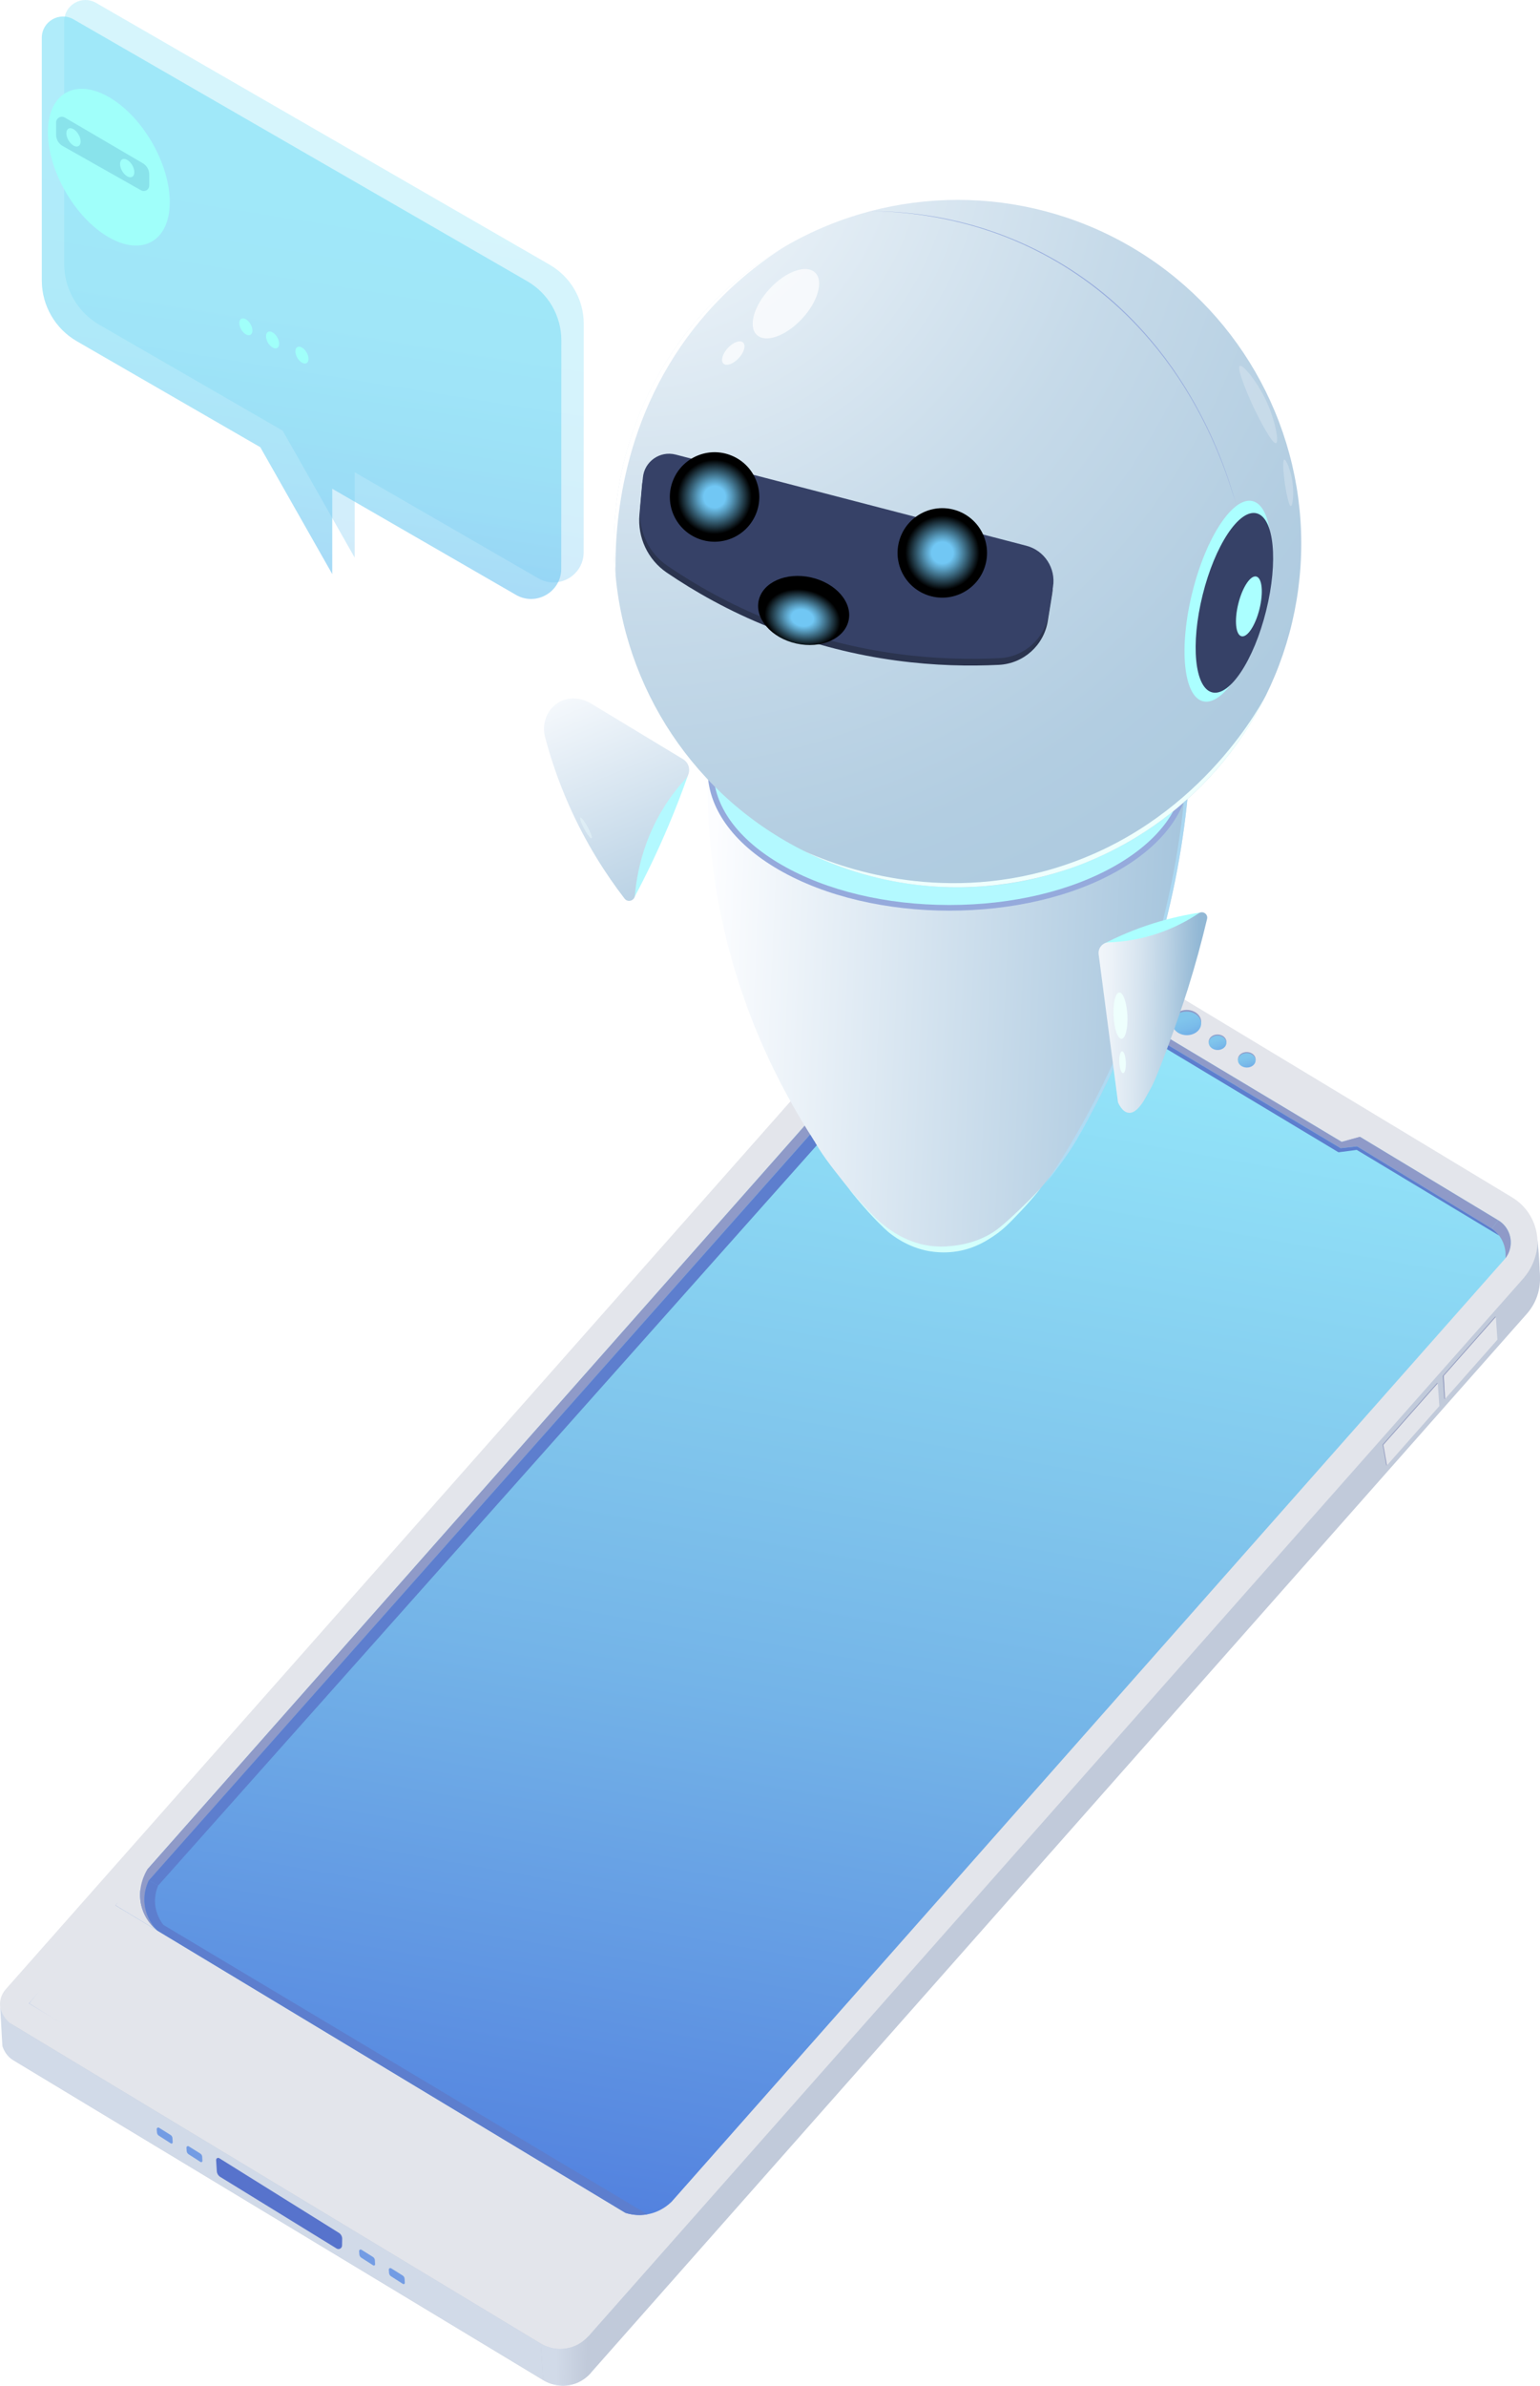<?xml version="1.0" encoding="UTF-8"?>
<svg xmlns="http://www.w3.org/2000/svg" xmlns:xlink="http://www.w3.org/1999/xlink" viewBox="0 0 970.49 1502.96">
  <defs>
    <style>
      .cls-1 {
        fill: url(#_ÂÁ_Ï_ÌÌ_È_ËÂÌÚ_8);
      }

      .cls-1, .cls-2, .cls-3, .cls-4, .cls-5, .cls-6, .cls-7, .cls-8, .cls-9, .cls-10 {
        mix-blend-mode: multiply;
      }

      .cls-2 {
        fill: url(#_ÂÁ_Ï_ÌÌ_È_ËÂÌÚ_4);
      }

      .cls-11 {
        mask: url(#mask);
      }

      .cls-12 {
        fill: #d1dae8;
      }

      .cls-13 {
        filter: url(#luminosity-noclip);
      }

      .cls-14 {
        fill: #a0fffa;
      }

      .cls-15, .cls-16 {
        fill: #eefffd;
      }

      .cls-17 {
        fill: #ace1fd;
        opacity: .62;
      }

      .cls-18 {
        fill: #2b344f;
      }

      .cls-19 {
        fill: #b3f9ff;
      }

      .cls-20 {
        fill: #e3e5eb;
      }

      .cls-21 {
        filter: url(#luminosity-noclip-17);
      }

      .cls-22 {
        filter: url(#luminosity-noclip-13);
      }

      .cls-23 {
        filter: url(#luminosity-noclip-11);
      }

      .cls-24 {
        filter: url(#luminosity-noclip-19);
      }

      .cls-25 {
        filter: url(#luminosity-noclip-15);
      }

      .cls-26 {
        fill: url(#_ÂÁ_Ï_ÌÌ_È_ËÂÌÚ_2-2);
      }

      .cls-27 {
        fill: url(#_ÂÁ_Ï_ÌÌ_È_ËÂÌÚ_2-3);
      }

      .cls-28 {
        fill: url(#_ÂÁ_Ï_ÌÌ_È_ËÂÌÚ_124);
      }

      .cls-29 {
        fill: url(#_ÂÁ_Ï_ÌÌ_È_ËÂÌÚ_125);
      }

      .cls-30 {
        fill: url(#_ÂÁ_Ï_ÌÌ_È_ËÂÌÚ_100);
      }

      .cls-31 {
        fill: url(#_ÂÁ_Ï_ÌÌ_È_ËÂÌÚ_107);
      }

      .cls-32 {
        fill: url(#_ÂÁ_Ï_ÌÌ_È_ËÂÌÚ_139);
      }

      .cls-33 {
        fill: url(#_ÂÁ_Ï_ÌÌ_È_ËÂÌÚ_132);
      }

      .cls-34 {
        fill: url(#_ÂÁ_Ï_ÌÌ_È_ËÂÌÚ_134);
      }

      .cls-35 {
        filter: url(#luminosity-noclip-3);
      }

      .cls-36 {
        filter: url(#luminosity-noclip-9);
      }

      .cls-37 {
        filter: url(#luminosity-noclip-7);
      }

      .cls-38 {
        filter: url(#luminosity-noclip-5);
      }

      .cls-39 {
        fill: #9099bd;
      }

      .cls-40 {
        fill: #b7ffff;
      }

      .cls-41 {
        fill: url(#_ÂÁ_Ï_ÌÌ_È_ËÂÌÚ_124-2);
      }

      .cls-42 {
        fill: url(#_ÂÁ_Ï_ÌÌ_È_ËÂÌÚ_124-3);
      }

      .cls-43 {
        fill: url(#_ÂÁ_Ï_ÌÌ_È_ËÂÌÚ_107-2);
      }

      .cls-44 {
        fill: url(#_ÂÁ_Ï_ÌÌ_È_ËÂÌÚ_107-6);
      }

      .cls-45 {
        fill: url(#_ÂÁ_Ï_ÌÌ_È_ËÂÌÚ_107-3);
      }

      .cls-46 {
        fill: url(#_ÂÁ_Ï_ÌÌ_È_ËÂÌÚ_107-5);
      }

      .cls-47 {
        fill: url(#_ÂÁ_Ï_ÌÌ_È_ËÂÌÚ_107-4);
      }

      .cls-48 {
        fill: #364167;
      }

      .cls-49 {
        fill: url(#_ÂÁ_Ï_ÌÌ_È_ËÂÌÚ_2);
      }

      .cls-50 {
        opacity: .23;
      }

      .cls-50, .cls-51, .cls-52 {
        fill: #fff;
      }

      .cls-51 {
        opacity: .71;
      }

      .cls-53 {
        fill: #89e3eb;
      }

      .cls-54 {
        fill: url(#_ÂÁ_Ï_ÌÌ_È_ËÂÌÚ_94);
      }

      .cls-54, .cls-55, .cls-56 {
        mix-blend-mode: color-dodge;
      }

      .cls-57 {
        fill: #739ce4;
      }

      .cls-58 {
        fill: url(#_ÂÁ_Ï_ÌÌ_È_ËÂÌÚ_212-2);
        opacity: .61;
      }

      .cls-59 {
        isolation: isolate;
      }

      .cls-60 {
        mask: url(#mask-2);
      }

      .cls-61 {
        mask: url(#mask-3);
      }

      .cls-62 {
        mask: url(#mask-4);
      }

      .cls-63 {
        mask: url(#mask-5);
      }

      .cls-64 {
        mask: url(#mask-7);
      }

      .cls-65 {
        mask: url(#mask-6);
      }

      .cls-66 {
        mask: url(#mask-1);
      }

      .cls-67 {
        mask: url(#mask-9);
      }

      .cls-68 {
        mask: url(#mask-8);
      }

      .cls-69 {
        fill: #8f9ac8;
      }

      .cls-70 {
        fill: #abffff;
      }

      .cls-71 {
        fill: #5773cc;
      }

      .cls-72 {
        fill: #5d7ece;
      }

      .cls-3 {
        fill: url(#_ÂÁ_Ï_ÌÌ_È_ËÂÌÚ_17);
      }

      .cls-4 {
        fill: url(#_ÂÁ_Ï_ÌÌ_È_ËÂÌÚ_10);
      }

      .cls-5 {
        fill: url(#_ÂÁ_Ï_ÌÌ_È_ËÂÌÚ_19);
      }

      .cls-73 {
        fill: #d4fffc;
      }

      .cls-74 {
        fill: #95aadc;
      }

      .cls-55 {
        fill: url(#_ÂÁ_Ï_ÌÌ_È_ËÂÌÚ_94-3);
      }

      .cls-56 {
        fill: url(#_ÂÁ_Ï_ÌÌ_È_ËÂÌÚ_94-2);
      }

      .cls-16 {
        opacity: .39;
      }

      .cls-75 {
        fill: #c1cada;
      }

      .cls-76 {
        fill: url(#_ÂÁ_Ï_ÌÌ_È_ËÂÌÚ_212);
        opacity: .32;
      }

      .cls-77 {
        fill: url(#_ÂÁ_Ï_ÌÌ_È_ËÂÌÚ_105);
        opacity: .69;
      }

      .cls-6 {
        fill: url(#_ÂÁ_Ï_ÌÌ_È_ËÂÌÚ_10-6);
      }

      .cls-7 {
        fill: url(#_ÂÁ_Ï_ÌÌ_È_ËÂÌÚ_10-4);
      }

      .cls-8 {
        fill: url(#_ÂÁ_Ï_ÌÌ_È_ËÂÌÚ_10-5);
      }

      .cls-9 {
        fill: url(#_ÂÁ_Ï_ÌÌ_È_ËÂÌÚ_10-3);
      }

      .cls-10 {
        fill: url(#_ÂÁ_Ï_ÌÌ_È_ËÂÌÚ_10-2);
      }

      .cls-78 {
        mask: url(#mask-10);
      }

      .cls-79 {
        mask: url(#mask-14);
      }

      .cls-80 {
        mask: url(#mask-18);
      }

      .cls-81 {
        mask: url(#mask-11);
      }

      .cls-82 {
        mask: url(#mask-16);
      }

      .cls-83 {
        mask: url(#mask-13);
      }

      .cls-84 {
        mask: url(#mask-19);
      }

      .cls-85 {
        mask: url(#mask-12);
      }

      .cls-86 {
        mask: url(#mask-17);
      }

      .cls-87 {
        mask: url(#mask-15);
      }

      .cls-88 {
        fill: url(#_ÂÁ_Ï_ÌÌ_È_ËÂÌÚ_12);
      }

      .cls-89 {
        fill: url(#_ÂÁ_Ï_ÌÌ_È_ËÂÌÚ_18);
      }
    </style>
    <linearGradient id="_ÂÁ_Ï_ÌÌ_È_ËÂÌÚ_18" data-name="¡ÂÁ˚ÏˇÌÌ˚È „‡‰ËÂÌÚ 18" x1="606.18" y1="367.38" x2="371.89" y2="1846.65" gradientTransform="translate(15.17 -80.03) rotate(1.1)" gradientUnits="userSpaceOnUse">
      <stop offset=".14" stop-color="#9cf3ff"/>
      <stop offset=".42" stop-color="#80c5ec"/>
      <stop offset=".52" stop-color="#74b4e8"/>
      <stop offset=".72" stop-color="#5788e0"/>
      <stop offset=".92" stop-color="#3657d7"/>
    </linearGradient>
    <linearGradient id="_ÂÁ_Ï_ÌÌ_È_ËÂÌÚ_12" data-name="¡ÂÁ˚ÏˇÌÌ˚È „‡‰ËÂÌÚ 12" x1="355.4" y1="1560.46" x2="387.38" y2="1560.46" gradientTransform="translate(15.17 -80.03) rotate(1.1)" gradientUnits="userSpaceOnUse">
      <stop offset=".31" stop-color="#d1dae8"/>
      <stop offset=".92" stop-color="#c1cada"/>
    </linearGradient>
    <linearGradient id="_ÂÁ_Ï_ÌÌ_È_ËÂÌÚ_2" data-name="¡ÂÁ˚ÏˇÌÌ˚È „‡‰ËÂÌÚ 2" x1="740.23" y1="692.13" x2="757.31" y2="742.24" gradientTransform="translate(15.17 -80.03) rotate(1.1)" gradientUnits="userSpaceOnUse">
      <stop offset=".31" stop-color="#80c5ec"/>
      <stop offset=".42" stop-color="#7abcea"/>
      <stop offset=".59" stop-color="#6aa4e5"/>
      <stop offset=".81" stop-color="#507ede"/>
      <stop offset="1" stop-color="#3657d7"/>
    </linearGradient>
    <linearGradient id="_ÂÁ_Ï_ÌÌ_È_ËÂÌÚ_2-2" data-name="¡ÂÁ˚ÏˇÌÌ˚È „‡‰ËÂÌÚ 2" x1="762.3" y1="711.09" x2="772.77" y2="741.79" xlink:href="#_ÂÁ_Ï_ÌÌ_È_ËÂÌÚ_2"/>
    <linearGradient id="_ÂÁ_Ï_ÌÌ_È_ËÂÌÚ_2-3" data-name="¡ÂÁ˚ÏˇÌÌ˚È „‡‰ËÂÌÚ 2" x1="780.92" y1="721.79" x2="791.38" y2="752.49" xlink:href="#_ÂÁ_Ï_ÌÌ_È_ËÂÌÚ_2"/>
    <filter id="luminosity-noclip" x="638.27" y="594.59" width="310.61" height="541.58" color-interpolation-filters="sRGB" filterUnits="userSpaceOnUse">
      <feFlood flood-color="#fff" result="bg"/>
      <feBlend in="SourceGraphic" in2="bg"/>
    </filter>
    <filter id="luminosity-noclip-2" x="638.27" y="-9454.77" width="310.61" height="32766" color-interpolation-filters="sRGB" filterUnits="userSpaceOnUse">
      <feFlood flood-color="#fff" result="bg"/>
      <feBlend in="SourceGraphic" in2="bg"/>
    </filter>
    <mask id="mask-1" x="638.27" y="-9454.77" width="310.61" height="32766" maskUnits="userSpaceOnUse"/>
    <linearGradient id="_ÂÁ_Ï_ÌÌ_È_ËÂÌÚ_19" data-name="¡ÂÁ˚ÏˇÌÌ˚È „‡‰ËÂÌÚ 19" x1="682.86" y1="625.9" x2="843.07" y2="1166.49" gradientTransform="translate(15.17 -80.03) rotate(1.1)" gradientUnits="userSpaceOnUse">
      <stop offset="0" stop-color="#fff"/>
      <stop offset="1" stop-color="#1a1a1a"/>
    </linearGradient>
    <mask id="mask" x="638.27" y="594.59" width="310.61" height="541.58" maskUnits="userSpaceOnUse">
      <g class="cls-13">
        <g class="cls-66">
          <path class="cls-5" d="M638.27,594.59c24.68,27.83,93.46,112.71,103.76,241.52,13.06,163.28-77.47,276.66-97.03,300.06,101.23-114.52,202.47-229.04,303.7-343.56.19-1.27.98-7.57-3.28-12.9-2.15-2.69-4.72-4.05-6.24-4.69-28.06-16.87-56.12-33.74-84.17-50.61l-11.52,1.5-115.69-69.52-3.69-9.07c-28.62-17.58-57.23-35.15-85.85-52.73Z"/>
        </g>
      </g>
    </mask>
    <linearGradient id="_ÂÁ_Ï_ÌÌ_È_ËÂÌÚ_100" data-name="¡ÂÁ˚ÏˇÌÌ˚È „‡‰ËÂÌÚ 100" x1="682.86" y1="625.9" x2="843.07" y2="1166.49" gradientTransform="translate(15.17 -80.03) rotate(1.1)" gradientUnits="userSpaceOnUse">
      <stop offset="0" stop-color="#93e4f8"/>
      <stop offset="1" stop-color="#92e2f7"/>
    </linearGradient>
    <filter id="luminosity-noclip-3" x="97.68" y="915.46" width="301.42" height="474.2" color-interpolation-filters="sRGB" filterUnits="userSpaceOnUse">
      <feFlood flood-color="#fff" result="bg"/>
      <feBlend in="SourceGraphic" in2="bg"/>
    </filter>
    <filter id="luminosity-noclip-4" x="97.68" y="-9454.77" width="301.42" height="32766" color-interpolation-filters="sRGB" filterUnits="userSpaceOnUse">
      <feFlood flood-color="#fff" result="bg"/>
      <feBlend in="SourceGraphic" in2="bg"/>
    </filter>
    <mask id="mask-3" x="97.68" y="-9454.77" width="301.42" height="32766" maskUnits="userSpaceOnUse"/>
    <linearGradient id="_ÂÁ_Ï_ÌÌ_È_ËÂÌÚ_17" data-name="¡ÂÁ˚ÏˇÌÌ˚È „‡‰ËÂÌÚ 17" x1="287.55" y1="1723.29" x2="226.88" y2="955.95" gradientTransform="translate(15.17 -80.03) rotate(1.1)" gradientUnits="userSpaceOnUse">
      <stop offset="0" stop-color="#999"/>
      <stop offset="1" stop-color="#4d4d4d"/>
    </linearGradient>
    <mask id="mask-2" x="97.68" y="915.46" width="301.42" height="474.2" maskUnits="userSpaceOnUse">
      <g class="cls-35">
        <g class="cls-61">
          <path class="cls-3" d="M342.09,915.46c-85.67,99.34-112.65,229.83-67.35,336.73,33.17,78.27,95.12,120.37,124.36,137.47-98.7-59.01-197.4-118.02-296.11-177.03-1.37-1.71-4.42-6.01-5.16-12.37-.68-5.86.98-10.42,1.85-12.44,80.8-90.79,161.6-181.58,242.4-272.36Z"/>
        </g>
      </g>
    </mask>
    <linearGradient id="_ÂÁ_Ï_ÌÌ_È_ËÂÌÚ_105" data-name="¡ÂÁ˚ÏˇÌÌ˚È „‡‰ËÂÌÚ 105" x1="287.55" y1="1723.29" x2="226.88" y2="955.95" gradientTransform="translate(15.17 -80.03) rotate(1.1)" gradientUnits="userSpaceOnUse">
      <stop offset="0" stop-color="#93e4f8"/>
      <stop offset="1" stop-color="#7ec1eb"/>
    </linearGradient>
    <filter id="luminosity-noclip-5" x="418.07" y="781.85" width="165.54" height="103.17" color-interpolation-filters="sRGB" filterUnits="userSpaceOnUse">
      <feFlood flood-color="#fff" result="bg"/>
      <feBlend in="SourceGraphic" in2="bg"/>
    </filter>
    <filter id="luminosity-noclip-6" x="418.07" y="-9454.77" width="165.54" height="32766" color-interpolation-filters="sRGB" filterUnits="userSpaceOnUse">
      <feFlood flood-color="#fff" result="bg"/>
      <feBlend in="SourceGraphic" in2="bg"/>
    </filter>
    <mask id="mask-5" x="418.07" y="-9454.77" width="165.54" height="32766" maskUnits="userSpaceOnUse"/>
    <linearGradient id="_ÂÁ_Ï_ÌÌ_È_ËÂÌÚ_10" data-name="¡ÂÁ˚ÏˇÌÌ˚È „‡‰ËÂÌÚ 10" x1="467.55" y1="1444.3" x2="528.22" y2="530.67" gradientTransform="translate(15.17 -80.03) rotate(1.1)" gradientUnits="userSpaceOnUse">
      <stop offset="0" stop-color="#fff"/>
      <stop offset="1" stop-color="#1a1a1a"/>
    </linearGradient>
    <mask id="mask-4" x="418.07" y="781.85" width="165.54" height="103.17" maskUnits="userSpaceOnUse">
      <g class="cls-38">
        <g class="cls-63">
          <path class="cls-4" d="M583.42,781.85l.19,14.06c-58.5,2.13-118.18,34.07-152.41,87.24-.4.62-.8,1.24-1.19,1.86l-11.95-7.03c.18-.28.36-.57.54-.85,13.09-20.33,29.72-38.17,49.45-53.03,19.05-14.35,40.15-25.33,62.73-32.63,17.44-5.64,35.08-8.86,52.63-9.63Z"/>
        </g>
      </g>
    </mask>
    <linearGradient id="_ÂÁ_Ï_ÌÌ_È_ËÂÌÚ_107" data-name="¡ÂÁ˚ÏˇÌÌ˚È „‡‰ËÂÌÚ 107" x1="467.55" y1="1444.3" x2="528.22" y2="530.67" gradientTransform="translate(15.17 -80.03) rotate(1.1)" gradientUnits="userSpaceOnUse">
      <stop offset="0" stop-color="#f7fbfb"/>
      <stop offset="1" stop-color="#92e2f7"/>
    </linearGradient>
    <filter id="luminosity-noclip-7" x="389.79" y="906.1" width="31.8" height="132.87" color-interpolation-filters="sRGB" filterUnits="userSpaceOnUse">
      <feFlood flood-color="#fff" result="bg"/>
      <feBlend in="SourceGraphic" in2="bg"/>
    </filter>
    <filter id="luminosity-noclip-8" x="389.79" y="-9454.77" width="31.8" height="32766" color-interpolation-filters="sRGB" filterUnits="userSpaceOnUse">
      <feFlood flood-color="#fff" result="bg"/>
      <feBlend in="SourceGraphic" in2="bg"/>
    </filter>
    <mask id="mask-7" x="389.79" y="-9454.77" width="31.8" height="32766" maskUnits="userSpaceOnUse"/>
    <linearGradient id="_ÂÁ_Ï_ÌÌ_È_ËÂÌÚ_10-2" data-name="¡ÂÁ˚ÏˇÌÌ˚È „‡‰ËÂÌÚ 10" x1="386.75" y1="1438.95" x2="447.42" y2="525.29" xlink:href="#_ÂÁ_Ï_ÌÌ_È_ËÂÌÚ_10"/>
    <mask id="mask-6" x="389.79" y="906.1" width="31.8" height="132.87" maskUnits="userSpaceOnUse">
      <g class="cls-37">
        <g class="cls-64">
          <path class="cls-10" d="M417.83,908.13c-18.84,43.46-16.66,89.22,3.77,125.34l-14.88,5.5c-5.82-10.75-10.18-22.29-13.04-34.51-4.77-20.36-5.14-41.59-1.09-63.1,2.25-11.98,5.83-23.76,10.68-35.26l14.57,2.03Z"/>
        </g>
      </g>
    </mask>
    <linearGradient id="_ÂÁ_Ï_ÌÌ_È_ËÂÌÚ_107-2" data-name="¡ÂÁ˚ÏˇÌÌ˚È „‡‰ËÂÌÚ 107" x1="386.75" y1="1438.95" x2="447.42" y2="525.29" xlink:href="#_ÂÁ_Ï_ÌÌ_È_ËÂÌÚ_107"/>
    <filter id="luminosity-noclip-9" x="436.98" y="824.99" width="261.8" height="245.39" color-interpolation-filters="sRGB" filterUnits="userSpaceOnUse">
      <feFlood flood-color="#fff" result="bg"/>
      <feBlend in="SourceGraphic" in2="bg"/>
    </filter>
    <filter id="luminosity-noclip-10" x="436.98" y="-9454.77" width="261.8" height="32766" color-interpolation-filters="sRGB" filterUnits="userSpaceOnUse">
      <feFlood flood-color="#fff" result="bg"/>
      <feBlend in="SourceGraphic" in2="bg"/>
    </filter>
    <mask id="mask-9" x="436.98" y="-9454.77" width="261.8" height="32766" maskUnits="userSpaceOnUse"/>
    <linearGradient id="_ÂÁ_Ï_ÌÌ_È_ËÂÌÚ_10-3" data-name="¡ÂÁ˚ÏˇÌÌ˚È „‡‰ËÂÌÚ 10" x1="543.63" y1="1449.37" x2="604.3" y2="535.71" xlink:href="#_ÂÁ_Ï_ÌÌ_È_ËÂÌÚ_10"/>
    <mask id="mask-8" x="436.98" y="824.99" width="261.8" height="245.39" maskUnits="userSpaceOnUse">
      <g class="cls-36">
        <g class="cls-67">
          <path class="cls-9" d="M639.3,836.76c14.8,7.07,27.28,16.86,37.08,29.1,6.04,7.55,10.91,15.82,14.55,24.72l-15.29,3.99c-8.5-19.04-23.58-35.07-44.53-45.07-53.53-25.57-125.44-2.32-160.3,51.82-34.86,54.14-19.66,118.98,33.87,144.55,53.53,25.56,125.44,2.31,160.3-51.83,16.04-24.92,21.48-52.1,17.46-76.68l15.76,2.27c1.14,10.84.66,21.93-1.44,33.12-3.09,16.41-9.54,32.32-19.18,47.3-9.64,14.97-21.89,28.11-36.42,39.06-14.03,10.57-29.57,18.66-46.2,24.03-16.63,5.37-33.5,7.77-50.16,7.12-17.25-.67-33.5-4.6-48.3-11.67-14.8-7.07-27.28-16.86-37.08-29.11-9.46-11.82-16.04-25.42-19.56-40.41-3.51-15-3.78-30.63-.8-46.48,3.09-16.41,9.54-32.32,19.18-47.3,9.64-14.97,21.89-28.11,36.42-39.06,14.03-10.57,29.57-18.66,46.2-24.03,16.63-5.37,33.51-7.77,50.16-7.12,17.25.67,33.5,4.6,48.31,11.67Z"/>
        </g>
      </g>
    </mask>
    <linearGradient id="_ÂÁ_Ï_ÌÌ_È_ËÂÌÚ_107-3" data-name="¡ÂÁ˚ÏˇÌÌ˚È „‡‰ËÂÌÚ 107" x1="543.63" y1="1449.37" x2="604.3" y2="535.71" xlink:href="#_ÂÁ_Ï_ÌÌ_È_ËÂÌÚ_107"/>
    <filter id="luminosity-noclip-11" x="422.4" y="1051.38" width="204.58" height="63.45" color-interpolation-filters="sRGB" filterUnits="userSpaceOnUse">
      <feFlood flood-color="#fff" result="bg"/>
      <feBlend in="SourceGraphic" in2="bg"/>
    </filter>
    <filter id="luminosity-noclip-12" x="422.4" y="-9454.77" width="204.58" height="32766" color-interpolation-filters="sRGB" filterUnits="userSpaceOnUse">
      <feFlood flood-color="#fff" result="bg"/>
      <feBlend in="SourceGraphic" in2="bg"/>
    </filter>
    <mask id="mask-11" x="422.4" y="-9454.77" width="204.58" height="32766" maskUnits="userSpaceOnUse"/>
    <linearGradient id="_ÂÁ_Ï_ÌÌ_È_ËÂÌÚ_10-4" data-name="¡ÂÁ˚ÏˇÌÌ˚È „‡‰ËÂÌÚ 10" x1="511.9" y1="1447.28" x2="572.57" y2="533.57" xlink:href="#_ÂÁ_Ï_ÌÌ_È_ËÂÌÚ_10"/>
    <mask id="mask-10" x="422.4" y="1051.38" width="204.58" height="63.45" maskUnits="userSpaceOnUse">
      <g class="cls-23">
        <g class="cls-81">
          <path class="cls-7" d="M621.85,1083.66l5.14,12.54c-7.39,3.37-14.98,6.31-22.74,8.82-22.58,7.3-45.49,10.55-68.11,9.67-23.42-.92-45.48-6.25-65.58-15.84-19.01-9.08-35.2-21.47-48.15-36.86l11.49-10.61c11.65,14.14,26.68,26.05,44.86,34.73,44.06,21.04,96.98,18.53,143.09-2.46Z"/>
        </g>
      </g>
    </mask>
    <linearGradient id="_ÂÁ_Ï_ÌÌ_È_ËÂÌÚ_107-4" data-name="¡ÂÁ˚ÏˇÌÌ˚È „‡‰ËÂÌÚ 107" x1="511.9" y1="1447.28" x2="572.57" y2="533.57" xlink:href="#_ÂÁ_Ï_ÌÌ_È_ËÂÌÚ_107"/>
    <filter id="luminosity-noclip-13" x="611.13" y="783.13" width="134.11" height="290.89" color-interpolation-filters="sRGB" filterUnits="userSpaceOnUse">
      <feFlood flood-color="#fff" result="bg"/>
      <feBlend in="SourceGraphic" in2="bg"/>
    </filter>
    <filter id="luminosity-noclip-14" x="611.13" y="-9454.77" width="134.11" height="32766" color-interpolation-filters="sRGB" filterUnits="userSpaceOnUse">
      <feFlood flood-color="#fff" result="bg"/>
      <feBlend in="SourceGraphic" in2="bg"/>
    </filter>
    <mask id="mask-13" x="611.13" y="-9454.77" width="134.11" height="32766" maskUnits="userSpaceOnUse"/>
    <linearGradient id="_ÂÁ_Ï_ÌÌ_È_ËÂÌÚ_10-5" data-name="¡ÂÁ˚ÏˇÌÌ˚È „‡‰ËÂÌÚ 10" x1="646.23" y1="1456.19" x2="706.9" y2="542.52" xlink:href="#_ÂÁ_Ï_ÌÌ_È_ËÂÌÚ_10"/>
    <mask id="mask-12" x="611.13" y="783.13" width="134.11" height="290.89" maskUnits="userSpaceOnUse">
      <g class="cls-22">
        <g class="cls-83">
          <path class="cls-8" d="M664.47,797.65c20.1,9.6,37.03,22.89,50.34,39.52,12.85,16.05,21.78,34.51,26.55,54.87,4.77,20.36,5.14,41.59,1.09,63.1-4.19,22.28-12.95,43.88-26.04,64.21-13.09,20.33-29.72,38.17-49.45,53.03-.73.55-1.47,1.09-2.2,1.63l-5.72-12.55c17.33-13.13,32.65-29.3,44.78-48.13,48.94-76.02,27.61-167.06-47.55-202.96-14.29-6.83-29.52-11.17-45.15-13.21l3.62-14.04c17.56,2.26,34.23,7.12,49.73,14.52Z"/>
        </g>
      </g>
    </mask>
    <linearGradient id="_ÂÁ_Ï_ÌÌ_È_ËÂÌÚ_107-5" data-name="¡ÂÁ˚ÏˇÌÌ˚È „‡‰ËÂÌÚ 107" x1="646.23" y1="1456.19" x2="706.9" y2="542.52" xlink:href="#_ÂÁ_Ï_ÌÌ_È_ËÂÌÚ_107"/>
    <filter id="luminosity-noclip-15" x="486.24" y="872.06" width="162.54" height="152.37" color-interpolation-filters="sRGB" filterUnits="userSpaceOnUse">
      <feFlood flood-color="#fff" result="bg"/>
      <feBlend in="SourceGraphic" in2="bg"/>
    </filter>
    <filter id="luminosity-noclip-16" x="486.24" y="-9454.77" width="162.54" height="32766" color-interpolation-filters="sRGB" filterUnits="userSpaceOnUse">
      <feFlood flood-color="#fff" result="bg"/>
      <feBlend in="SourceGraphic" in2="bg"/>
    </filter>
    <mask id="mask-15" x="486.24" y="-9454.77" width="162.54" height="32766" maskUnits="userSpaceOnUse"/>
    <linearGradient id="_ÂÁ_Ï_ÌÌ_È_ËÂÌÚ_10-6" data-name="¡ÂÁ˚ÏˇÌÌ˚È „‡‰ËÂÌÚ 10" x1="543.32" y1="1449.35" x2="603.99" y2="535.69" xlink:href="#_ÂÁ_Ï_ÌÌ_È_ËÂÌÚ_10"/>
    <mask id="mask-14" x="486.24" y="872.06" width="162.54" height="152.37" maskUnits="userSpaceOnUse">
      <g class="cls-25">
        <g class="cls-87">
          <path class="cls-6" d="M611.85,879.4c18.18,8.68,30.67,24.01,35.16,43.16,4.49,19.15.44,39.82-11.41,58.21-11.84,18.39-30.06,32.3-51.29,39.17-21.23,6.86-42.94,5.86-61.12-2.82-18.19-8.69-30.67-24.01-35.16-43.16-3.84-16.4-1.41-33.93,6.81-50.18l13.92,3.59c-15.54,29.69-6.14,63.27,22.63,77.01,30.6,14.61,71.7,1.33,91.62-29.62,19.92-30.95,11.24-68.01-19.36-82.62-28.2-13.46-65.31-3.24-86.55,22.66l-10.88-8.27c11.53-13.82,26.99-24.29,44.51-29.95,21.24-6.87,42.94-5.86,61.13,2.82Z"/>
        </g>
      </g>
    </mask>
    <linearGradient id="_ÂÁ_Ï_ÌÌ_È_ËÂÌÚ_107-6" data-name="¡ÂÁ˚ÏˇÌÌ˚È „‡‰ËÂÌÚ 107" x1="543.32" y1="1449.35" x2="603.99" y2="535.69" xlink:href="#_ÂÁ_Ï_ÌÌ_È_ËÂÌÚ_107"/>
    <linearGradient id="_ÂÁ_Ï_ÌÌ_È_ËÂÌÚ_124" data-name="¡ÂÁ˚ÏˇÌÌ˚È „‡‰ËÂÌÚ 124" x1="414.5" y1="688.23" x2="999.31" y2="714.06" gradientUnits="userSpaceOnUse">
      <stop offset=".05" stop-color="#fcfdff"/>
      <stop offset=".67" stop-color="#92b8d5"/>
    </linearGradient>
    <linearGradient id="_ÂÁ_Ï_ÌÌ_È_ËÂÌÚ_124-2" data-name="¡ÂÁ˚ÏˇÌÌ˚È „‡‰ËÂÌÚ 124" x1="418.11" y1="594.53" x2="1004.63" y2="620.44" xlink:href="#_ÂÁ_Ï_ÌÌ_È_ËÂÌÚ_124"/>
    <radialGradient id="_ÂÁ_Ï_ÌÌ_È_ËÂÌÚ_125" data-name="¡ÂÁ˚ÏˇÌÌ˚È „‡‰ËÂÌÚ 125" cx="400.05" cy="78.71" fx="400.05" fy="78.71" r="882.34" gradientUnits="userSpaceOnUse">
      <stop offset="0" stop-color="#fcfdff"/>
      <stop offset=".13" stop-color="#e6eff6"/>
      <stop offset=".35" stop-color="#c6dae9"/>
      <stop offset=".54" stop-color="#b2cde1"/>
      <stop offset=".67" stop-color="#abc9df"/>
    </radialGradient>
    <filter id="luminosity-noclip-17" x="387" y="342.44" width="433.04" height="216.27" color-interpolation-filters="sRGB" filterUnits="userSpaceOnUse">
      <feFlood flood-color="#fff" result="bg"/>
      <feBlend in="SourceGraphic" in2="bg"/>
    </filter>
    <filter id="luminosity-noclip-18" x="387" y="-9454.77" width="433.04" height="32766" color-interpolation-filters="sRGB" filterUnits="userSpaceOnUse">
      <feFlood flood-color="#fff" result="bg"/>
      <feBlend in="SourceGraphic" in2="bg"/>
    </filter>
    <mask id="mask-17" x="387" y="-9454.77" width="433.04" height="32766" maskUnits="userSpaceOnUse"/>
    <linearGradient id="_ÂÁ_Ï_ÌÌ_È_ËÂÌÚ_8" data-name="¡ÂÁ˚ÏˇÌÌ˚È „‡‰ËÂÌÚ 8" x1="608.99" y1="656.14" x2="601.32" y2="217.11" gradientUnits="userSpaceOnUse">
      <stop offset=".22" stop-color="#fff"/>
      <stop offset=".32" stop-color="#bdbdbd"/>
      <stop offset=".44" stop-color="#6d6d6d"/>
      <stop offset=".55" stop-color="#323232"/>
      <stop offset=".63" stop-color="#0d0d0d"/>
      <stop offset=".67" stop-color="#000"/>
    </linearGradient>
    <mask id="mask-16" x="387" y="342.44" width="433.04" height="216.27" maskUnits="userSpaceOnUse">
      <g class="cls-21">
        <g class="cls-86">
          <path class="cls-1" d="M387,342.44h433.04c-.05,17.04-2.21,84.2-53.96,143.01-56.2,63.88-130.14,71.59-145.59,72.85-13.08.91-103.49,5.65-172.18-64.89-59.03-60.63-61.22-134.96-61.32-150.97Z"/>
        </g>
      </g>
    </mask>
    <linearGradient id="_ÂÁ_Ï_ÌÌ_È_ËÂÌÚ_132" data-name="¡ÂÁ˚ÏˇÌÌ˚È „‡‰ËÂÌÚ 132" x1="608.99" y1="656.14" x2="601.32" y2="217.11" gradientUnits="userSpaceOnUse">
      <stop offset=".22" stop-color="#8debfd"/>
      <stop offset=".28" stop-color="#96e8fa"/>
      <stop offset=".53" stop-color="#badfef"/>
      <stop offset=".67" stop-color="#c8dceb"/>
    </linearGradient>
    <filter id="luminosity-noclip-19" x="485.45" y="669.16" width="218.11" height="119.79" color-interpolation-filters="sRGB" filterUnits="userSpaceOnUse">
      <feFlood flood-color="#fff" result="bg"/>
      <feBlend in="SourceGraphic" in2="bg"/>
    </filter>
    <filter id="luminosity-noclip-20" x="485.45" y="-9454.77" width="218.11" height="32766" color-interpolation-filters="sRGB" filterUnits="userSpaceOnUse">
      <feFlood flood-color="#fff" result="bg"/>
      <feBlend in="SourceGraphic" in2="bg"/>
    </filter>
    <mask id="mask-19" x="485.45" y="-9454.77" width="218.11" height="32766" maskUnits="userSpaceOnUse"/>
    <linearGradient id="_ÂÁ_Ï_ÌÌ_È_ËÂÌÚ_4" data-name="¡ÂÁ˚ÏˇÌÌ˚È „‡‰ËÂÌÚ 4" x1="597.65" y1="850.13" x2="592.95" y2="579.45" gradientUnits="userSpaceOnUse">
      <stop offset=".22" stop-color="#fff"/>
      <stop offset=".38" stop-color="#9c9c9c"/>
      <stop offset=".58" stop-color="#2c2c2c"/>
      <stop offset=".67" stop-color="#000"/>
    </linearGradient>
    <mask id="mask-18" x="485.45" y="669.16" width="218.11" height="119.79" maskUnits="userSpaceOnUse">
      <g class="cls-24">
        <g class="cls-84">
          <path class="cls-2" d="M485.45,669.16c72.7.02,145.4.04,218.11.06-3.75,8.38-9.12,19.75-16.25,32.91-5.66,10.44-10.66,19.66-17.87,30.04-6.71,9.66-17.02,22.76-32.21,36.57-1.72,2.07-18.81,21.93-46.15,20.09-23.58-1.59-37.18-18.14-39.36-20.89-11.2-11.87-23.47-26.48-35.48-44.05-13.5-19.75-23.45-38.52-30.79-54.74Z"/>
        </g>
      </g>
    </mask>
    <linearGradient id="_ÂÁ_Ï_ÌÌ_È_ËÂÌÚ_134" data-name="¡ÂÁ˚ÏˇÌÌ˚È „‡‰ËÂÌÚ 134" x1="597.65" y1="850.13" x2="592.95" y2="579.45" gradientUnits="userSpaceOnUse">
      <stop offset=".22" stop-color="#8debfd"/>
      <stop offset=".32" stop-color="#9be7f8"/>
      <stop offset=".67" stop-color="#c8dceb"/>
    </linearGradient>
    <linearGradient id="_ÂÁ_Ï_ÌÌ_È_ËÂÌÚ_124-3" data-name="¡ÂÁ˚ÏˇÌÌ˚È „‡‰ËÂÌÚ 124" x1="603.85" y1="1459.42" x2="834.79" y2="1775.34" gradientTransform="translate(108.63 -1159.48) rotate(13.44)" xlink:href="#_ÂÁ_Ï_ÌÌ_È_ËÂÌÚ_124"/>
    <linearGradient id="_ÂÁ_Ï_ÌÌ_È_ËÂÌÚ_139" data-name="¡ÂÁ˚ÏˇÌÌ˚È „‡‰ËÂÌÚ 139" x1="657.55" y1="636.27" x2="789.08" y2="639.01" gradientUnits="userSpaceOnUse">
      <stop offset=".05" stop-color="#fcfdff"/>
      <stop offset=".19" stop-color="#f8fafd"/>
      <stop offset=".32" stop-color="#ecf2f8"/>
      <stop offset=".45" stop-color="#d8e5f0"/>
      <stop offset=".58" stop-color="#bcd3e5"/>
      <stop offset=".71" stop-color="#99bcd7"/>
      <stop offset=".74" stop-color="#92b8d5"/>
    </linearGradient>
    <radialGradient id="_ÂÁ_Ï_ÌÌ_È_ËÂÌÚ_94" data-name="¡ÂÁ˚ÏˇÌÌ˚È „‡‰ËÂÌÚ 94" cx="450.32" cy="313.08" fx="450.32" fy="313.08" r="28.19" gradientTransform="translate(567.24 -222.77) rotate(67.5)" gradientUnits="userSpaceOnUse">
      <stop offset=".24" stop-color="#71c7f4"/>
      <stop offset=".38" stop-color="#589cbf"/>
      <stop offset=".69" stop-color="#1c313c"/>
      <stop offset=".83" stop-color="#000"/>
    </radialGradient>
    <radialGradient id="_ÂÁ_Ï_ÌÌ_È_ËÂÌÚ_94-2" data-name="¡ÂÁ˚ÏˇÌÌ˚È „‡‰ËÂÌÚ 94" cx="900.54" cy="1700.48" fx="900.54" fy="1700.48" r="28.19" gradientTransform="translate(1794 -542.74) rotate(90) scale(1.03 .76)" xlink:href="#_ÂÁ_Ï_ÌÌ_È_ËÂÌÚ_94"/>
    <radialGradient id="_ÂÁ_Ï_ÌÌ_È_ËÂÌÚ_94-3" data-name="¡ÂÁ˚ÏˇÌÌ˚È „‡‰ËÂÌÚ 94" cx="593.79" cy="348.27" fx="593.79" fy="348.27" r="28.19" gradientTransform="translate(755.05 -320.96) rotate(73.15)" xlink:href="#_ÂÁ_Ï_ÌÌ_È_ËÂÌÚ_94"/>
    <linearGradient id="_ÂÁ_Ï_ÌÌ_È_ËÂÌÚ_212" data-name="¡ÂÁ˚ÏˇÌÌ˚È „‡‰ËÂÌÚ 212" x1="247.81" y1="-90.83" x2="151.57" y2="507.97" gradientUnits="userSpaceOnUse">
      <stop offset=".36" stop-color="#7fe0f7"/>
      <stop offset=".51" stop-color="#7ddcf6"/>
      <stop offset=".64" stop-color="#77d1f4"/>
      <stop offset=".76" stop-color="#6ebff1"/>
      <stop offset=".88" stop-color="#62a5ec"/>
      <stop offset=".92" stop-color="#5d9beb"/>
    </linearGradient>
    <linearGradient id="_ÂÁ_Ï_ÌÌ_È_ËÂÌÚ_212-2" data-name="¡ÂÁ˚ÏˇÌÌ˚È „‡‰ËÂÌÚ 212" x1="233.68" y1="-80.43" x2="137.45" y2="518.37" xlink:href="#_ÂÁ_Ï_ÌÌ_È_ËÂÌÚ_212"/>
  </defs>
  <g class="cls-59">
    <g id="Calque_2">
      <g id="_x2014_ÎÓÈ_x5F_1">
        <g>
          <g>
            <path class="cls-75" d="M659.2,599.08l295.26,178.21c17.74,10.71,21.43,34.87,7.71,50.39l-589.79,667.09c-7.6,8.59-20.25,10.53-30.06,4.6L8.46,1297.87c-7.63-4.6-9.22-14.99-3.32-21.67l589.99-667.32c16.18-18.3,43.14-22.43,64.05-9.8Z"/>
            <path class="cls-20" d="M657.63,576.08l295.26,178.21c17.74,10.71,21.43,34.87,7.71,50.39l-589.79,667.09c-7.6,8.59-20.25,10.53-30.06,4.6L6.9,1274.87c-7.63-4.6-9.22-14.99-3.32-21.67l589.99-667.32c16.18-18.3,43.14-22.43,64.05-9.8Z"/>
            <path class="cls-89" d="M18.28,1262.04l587.93-664.98c6.57-7.43,16.02-11.58,25.94-11.38,5.89.11,11.69,1.79,16.76,4.85l295.26,178.21c5.69,3.43,7.26,8.68,7.7,11.5.43,2.82.5,8.29-3.9,13.27l-593.59,671.39L18.28,1262.04Z"/>
            <polygon class="cls-20" points="70.9 1199.17 412.36 1405.01 356.62 1471.52 18.28 1262.04 70.9 1199.17"/>
            <polygon class="cls-69" points="72.84 1200.33 77.43 1203.1 611.92 600.35 606.21 597.05 72.84 1200.33"/>
            <path class="cls-69" d="M606.21,597.05c1.8-2.04,8.53-9.15,19.96-10.98,11.69-1.86,20.45,3.06,22.74,4.44,1.93,1.17-5.66,2.45-3.73,3.61-3.91-1.57-9.1-7.07-23.74-.25-4,1.86-7.14,4.24-9.52,6.48-1.9-1.1-3.8-2.2-5.71-3.3Z"/>
            <path class="cls-69" d="M654.71,594.02l289.46,174.71-4,5.27-302.25-184.29c3.66.27,7.33.54,10.99.82,1.93,1.17,3.86,2.33,5.8,3.5Z"/>
            <path class="cls-69" d="M940.17,773.99c1.53,1.07,4.4,3.38,6.44,7.38,2.48,4.86,2.28,9.37,2.1,11.23.7-.9,1.56-2.2,2.24-3.92.83-2.1,1.05-3.97,1.1-5.24.07-1.45.04-4.82-1.91-8.46-1.94-3.62-4.72-5.52-5.97-6.26-1.33,1.76-2.67,3.51-4,5.27Z"/>
            <path class="cls-20" d="M92.8,1177.75c-1.05,1.72-6.93,11.73-3.43,23.85,2.32,8.04,7.56,12.8,9.77,14.59-8.77-5.29-17.54-10.57-26.31-15.86l17.52-24.84,2.45,2.26Z"/>
            <path class="cls-20" d="M394.13,1394.02c2.55.81,7.79,2.1,14.21.86,7.98-1.53,13.03-6.04,14.92-7.91-4.14,5.71-8.27,11.42-12.41,17.13l-7.18-.14-9.54-9.94Z"/>
            <path class="cls-69" d="M93.77,1184.68c-1.07,2.25-4.13,9.42-2.08,18.31,1.47,6.38,4.87,10.6,6.67,12.55-1.95-1.66-5.61-5.22-7.97-11.01-2.44-6-2.22-11.29-1.95-13.84.9-1.57,1.81-3.13,2.71-4.7.87-.44,1.74-.87,2.61-1.31Z"/>
            <polygon class="cls-20" points="728.36 638.47 729.66 649.91 845.5 719.33 862.24 714.77 733.33 638.57 728.36 638.47"/>
            <polygon class="cls-69" points="729.66 649.91 729.58 654.5 844.84 723.34 855.19 722.18 857.1 716.17 845.5 719.33 729.66 649.91"/>
            <polygon class="cls-69" points="726.33 643.61 729.58 654.5 729.66 649.91 728.36 638.47 726.33 643.61"/>
            <polygon class="cls-72" points="93.77 1184.68 99.69 1187.83 619.41 603.85 611.92 600.35 93.77 1184.68"/>
            <path class="cls-72" d="M619.41,603.85c1.71-1.85,4.91-4.83,9.79-6.96,3.47-1.51,6.67-2.09,9.07-2.31,1.16-.1,2.31.18,3.29.8,28.88,18.16,57.76,36.33,86.64,54.49l-1.87-6.27-81.14-49.48c-1.26-.79-2.85-1.63-4.78-2.34-1.29-.47-2.5-.8-3.57-1.02-.96-.14-2.32-.26-3.93-.19-2.78.12-4.8.76-6.81,1.42-3.82,1.24-6.59,2.81-7.84,3.56-1.79,1.07-4.03,2.62-6.35,4.79,2.5,1.16,5,2.33,7.5,3.49Z"/>
            <path class="cls-72" d="M99.69,1187.83c-.9,2.09-2.29,6.09-1.96,11.21.45,7,3.85,11.8,5.27,13.6,101.65,60.77,203.31,121.55,304.96,182.32-2.43.42-5.72.68-9.52.08-1.6-.25-3.04-.62-4.3-1.02-98.33-59.28-196.66-118.55-294.99-177.83-1.71-1.75-7.66-8.27-8.13-18.29-.28-6.07,1.57-10.78,2.75-13.23,1.97,1.05,3.95,2.1,5.92,3.15Z"/>
            <path class="cls-12" d="M.11,1264.39l1.39,24.55c.42,1.37,1.31,3.6,3.21,5.78,1.32,1.52,2.71,2.52,3.76,3.15,111.28,67.17,222.56,134.33,333.85,201.5l-1.57-23L6.9,1274.87c-1.17-.85-2.95-2.37-4.47-4.77-1.41-2.23-2.03-4.33-2.32-5.71Z"/>
            <path class="cls-88" d="M340.74,1476.37c1.62.97,7.89,4.48,16.21,3.08,7.88-1.33,12.55-6.22,13.85-7.69.52,7.67,1.05,15.34,1.57,23-1.37,1.6-5.51,6.04-12.52,7.63-9.02,2.05-16.09-2.13-17.54-3.03-.52-7.67-1.05-15.34-1.57-23Z"/>
            <path class="cls-75" d="M968.96,781.1c.54,5.46.96,11.16,1.23,17.07.14,3.04.23,6.03.28,8.96-3.29-.82-6.58-1.63-9.87-2.45,1.83-2.21,4.37-5.81,6.18-10.78,1.91-5.24,2.21-9.86,2.18-12.79Z"/>
            <path class="cls-71" d="M136.19,1360.73l.43,6.95c.09,1.54.93,2.93,2.24,3.74l73.28,45.08c1.48.91,3.39-.13,3.42-1.87l.08-4.19c.03-1.55-.76-3-2.07-3.82l-75.41-47.04c-.88-.55-2.02.13-1.96,1.17Z"/>
            <path class="cls-72" d="M724.12,647.31l3.69,9.07,115.69,69.52,11.52-1.5c29.91,18,59.81,35.99,89.72,53.99-.58-.76-1.31-1.62-2.22-2.48-.82-.78-1.62-1.41-2.34-1.91-28.33-17.27-56.66-34.54-84.98-51.82l-10.34,1.16-115.27-68.84-1.38-4.62-4.08-2.56Z"/>
            <path class="cls-69" d="M756.98,643.81c-.08,4.11-4.21,7.36-9.22,7.27s-9.02-3.51-8.94-7.61c.08-4.11,4.21-7.36,9.22-7.27,5.01.1,9.02,3.51,8.94,7.61Z"/>
            <path class="cls-49" d="M756.96,644.85c-.08,4.11-4.21,7.36-9.22,7.27s-9.02-3.51-8.94-7.61c.08-4.11,4.21-7.36,9.22-7.27,5.01.1,9.02,3.51,8.94,7.61Z"/>
            <g>
              <path class="cls-69" d="M772.87,656.36c-.05,2.52-2.58,4.51-5.65,4.45-3.07-.06-5.52-2.15-5.48-4.67.05-2.52,2.58-4.51,5.65-4.45,3.07.06,5.52,2.15,5.48,4.67Z"/>
              <path class="cls-26" d="M772.86,657c-.05,2.52-2.58,4.51-5.65,4.45-3.07-.06-5.52-2.15-5.48-4.67.05-2.52,2.58-4.51,5.65-4.45,3.07.06,5.52,2.15,5.48,4.67Z"/>
            </g>
            <g>
              <path class="cls-69" d="M791.27,667.42c-.05,2.52-2.58,4.51-5.65,4.45-3.07-.06-5.52-2.15-5.48-4.67.05-2.52,2.58-4.51,5.65-4.45,3.07.06,5.52,2.15,5.48,4.67Z"/>
              <path class="cls-27" d="M791.26,668.06c-.05,2.52-2.58,4.51-5.65,4.45-3.07-.06-5.52-2.15-5.48-4.67.05-2.52,2.58-4.51,5.65-4.45,3.07.06,5.52,2.15,5.48,4.67Z"/>
            </g>
            <path class="cls-57" d="M117.49,1352.99l.15,2.06c.06.85.52,1.63,1.24,2.09l7.52,4.83c.52.33,1.19-.06,1.16-.67l-.13-2.56c-.04-.86-.51-1.65-1.24-2.1l-7.22-4.52c-.67-.42-1.53.1-1.47.88Z"/>
            <path class="cls-57" d="M98.76,1341.29l.15,2.06c.06.85.52,1.63,1.24,2.09l7.52,4.83c.52.33,1.19-.06,1.16-.67l-.13-2.56c-.04-.86-.51-1.65-1.24-2.1l-7.22-4.52c-.67-.42-1.53.1-1.47.88Z"/>
            <path class="cls-57" d="M245.03,1429.83l.15,2.06c.06.85.52,1.63,1.24,2.09l7.52,4.83c.52.33,1.19-.06,1.16-.67l-.13-2.56c-.04-.86-.51-1.65-1.24-2.1l-7.22-4.52c-.67-.42-1.53.1-1.47.88Z"/>
            <path class="cls-57" d="M226.3,1418.13l.15,2.06c.06.85.52,1.63,1.24,2.09l7.52,4.83c.52.33,1.19-.06,1.16-.67l-.13-2.56c-.04-.86-.51-1.65-1.24-2.1l-7.22-4.52c-.67-.42-1.53.1-1.47.88Z"/>
            <g>
              <polygon class="cls-39" points="942.21 829.42 943.19 843.78 910.19 881.11 907.91 868.22 942.21 829.42"/>
              <polygon class="cls-20" points="942.67 829.6 943.65 843.96 910.65 881.29 908.37 868.4 942.67 829.6"/>
              <polygon class="cls-39" points="942.21 829.42 942.67 829.6 942.18 830.16 942.21 829.42"/>
              <polygon class="cls-39" points="910.19 881.11 910.65 881.29 910.54 880.67 910.19 881.11"/>
            </g>
            <g>
              <polygon class="cls-39" points="905.61 871.25 906.59 885.62 873.59 922.94 871.31 910.05 905.61 871.25"/>
              <polygon class="cls-20" points="906.07 871.43 907.05 885.79 874.05 923.12 871.77 910.23 906.07 871.43"/>
              <polygon class="cls-39" points="905.61 871.25 906.07 871.43 905.58 871.99 905.61 871.25"/>
              <polygon class="cls-39" points="873.59 922.94 874.05 923.12 873.94 922.5 873.59 922.94"/>
            </g>
            <polygon class="cls-75" points="907.56 867.4 909.64 882.91 910.65 881.14 909.82 866.51 907.56 867.4"/>
            <polygon class="cls-39" points="909.22 866.73 910.19 881.11 910.65 881.29 909.83 866.73 909.9 866.44 909.59 866.51 909.22 866.73"/>
            <g class="cls-11">
              <path class="cls-30" d="M638.27,594.59c24.68,27.83,93.46,112.71,103.76,241.52,13.06,163.28-77.47,276.66-97.03,300.06,101.23-114.52,202.47-229.04,303.7-343.56.19-1.27.98-7.57-3.28-12.9-2.15-2.69-4.72-4.05-6.24-4.69-28.06-16.87-56.12-33.74-84.17-50.61l-11.52,1.5-115.69-69.52-3.69-9.07c-28.62-17.58-57.23-35.15-85.85-52.73Z"/>
            </g>
            <g class="cls-60">
              <path class="cls-77" d="M342.09,915.46c-85.67,99.34-112.65,229.83-67.35,336.73,33.17,78.27,95.12,120.37,124.36,137.47-98.7-59.01-197.4-118.02-296.11-177.03-1.37-1.71-4.42-6.01-5.16-12.37-.68-5.86.98-10.42,1.85-12.44,80.8-90.79,161.6-181.58,242.4-272.36Z"/>
            </g>
            <g>
              <g class="cls-62">
                <path class="cls-31" d="M583.42,781.85l.19,14.06c-58.5,2.13-118.18,34.07-152.41,87.24-.4.62-.8,1.24-1.19,1.86l-11.95-7.03c.18-.28.36-.57.54-.85,13.09-20.33,29.72-38.17,49.45-53.03,19.05-14.35,40.15-25.33,62.73-32.63,17.44-5.64,35.08-8.86,52.63-9.63Z"/>
              </g>
              <g class="cls-59">
                <g class="cls-65">
                  <path class="cls-43" d="M417.83,908.13c-18.84,43.46-16.66,89.22,3.77,125.34l-14.88,5.5c-5.82-10.75-10.18-22.29-13.04-34.51-4.77-20.36-5.14-41.59-1.09-63.1,2.25-11.98,5.83-23.76,10.68-35.26l14.57,2.03Z"/>
                </g>
                <g class="cls-68">
                  <path class="cls-45" d="M639.3,836.76c14.8,7.07,27.28,16.86,37.08,29.1,6.04,7.55,10.91,15.82,14.55,24.72l-15.29,3.99c-8.5-19.04-23.58-35.07-44.53-45.07-53.53-25.57-125.44-2.32-160.3,51.82-34.86,54.14-19.66,118.98,33.87,144.55,53.53,25.56,125.44,2.31,160.3-51.83,16.04-24.92,21.48-52.1,17.46-76.68l15.76,2.27c1.14,10.84.66,21.93-1.44,33.12-3.09,16.41-9.54,32.32-19.18,47.3-9.64,14.97-21.89,28.11-36.42,39.06-14.03,10.57-29.57,18.66-46.2,24.03-16.63,5.37-33.5,7.77-50.16,7.12-17.25-.67-33.5-4.6-48.3-11.67-14.8-7.07-27.28-16.86-37.08-29.11-9.46-11.82-16.04-25.42-19.56-40.41-3.51-15-3.78-30.63-.8-46.48,3.09-16.41,9.54-32.32,19.18-47.3,9.64-14.97,21.89-28.11,36.42-39.06,14.03-10.57,29.57-18.66,46.2-24.03,16.63-5.37,33.51-7.77,50.16-7.12,17.25.67,33.5,4.6,48.31,11.67Z"/>
                </g>
                <g class="cls-78">
                  <path class="cls-47" d="M621.85,1083.66l5.14,12.54c-7.39,3.37-14.98,6.31-22.74,8.82-22.58,7.3-45.49,10.55-68.11,9.67-23.42-.92-45.48-6.25-65.58-15.84-19.01-9.08-35.2-21.47-48.15-36.86l11.49-10.61c11.65,14.14,26.68,26.05,44.86,34.73,44.06,21.04,96.98,18.53,143.09-2.46Z"/>
                </g>
                <g class="cls-85">
                  <path class="cls-46" d="M664.47,797.65c20.1,9.6,37.03,22.89,50.34,39.52,12.85,16.05,21.78,34.51,26.55,54.87,4.77,20.36,5.14,41.59,1.09,63.1-4.19,22.28-12.95,43.88-26.04,64.21-13.09,20.33-29.72,38.17-49.45,53.03-.73.55-1.47,1.09-2.2,1.63l-5.72-12.55c17.33-13.13,32.65-29.3,44.78-48.13,48.94-76.02,27.61-167.06-47.55-202.96-14.29-6.83-29.52-11.17-45.15-13.21l3.62-14.04c17.56,2.26,34.23,7.12,49.73,14.52Z"/>
                </g>
              </g>
              <g class="cls-79">
                <path class="cls-44" d="M611.85,879.4c18.18,8.68,30.67,24.01,35.16,43.16,4.49,19.15.44,39.82-11.41,58.21-11.84,18.39-30.06,32.3-51.29,39.17-21.23,6.86-42.94,5.86-61.12-2.82-18.19-8.69-30.67-24.01-35.16-43.16-3.84-16.4-1.41-33.93,6.81-50.18l13.92,3.59c-15.54,29.69-6.14,63.27,22.63,77.01,30.6,14.61,71.7,1.33,91.62-29.62,19.92-30.95,11.24-68.01-19.36-82.62-28.2-13.46-65.31-3.24-86.55,22.66l-10.88-8.27c11.53-13.82,26.99-24.29,44.51-29.95,21.24-6.87,42.94-5.86,61.13,2.82Z"/>
              </g>
            </g>
          </g>
          <g>
            <g>
              <path class="cls-19" d="M399.36,566.08c7.44-13.93,14.88-29.27,21.95-46.01,4.61-10.92,8.68-21.51,12.26-31.69-11.63,5.67-23.26,11.33-34.9,17,.23,20.23.45,40.47.68,60.7Z"/>
              <g>
                <path class="cls-28" d="M659.5,627.89c18.77,16.75,27.74,38.95,26.91,60.88-.89,23.53-13.83,39.27-26.49,54.77-15.95,19.54-37.34,45.74-66.86,44.92-27.45-.76-46.14-24.43-62.32-44.92-13.44-17.01-27.89-35.05-26.91-60.88.75-19.9,9.58-39.58,26.49-54.78,35.56-31.94,93.39-31.94,129.18,0Z"/>
                <path class="cls-41" d="M446,486.64c-.42,22.92,1,49.56,6.19,78.78,12.12,68.14,39.4,120.08,60.92,153.26,54.7.38,109.4.75,164.11,1.13,17.48-29.58,37.36-69.76,52.11-119.75,12.45-42.19,17.95-80.17,20.23-110.85-101.19-.86-202.37-1.72-303.56-2.57Z"/>
              </g>
              <g>
                <path class="cls-74" d="M704.83,423.55c59.49,34.35,59.8,90.03.7,124.38-59.1,34.35-155.24,34.35-214.73,0-59.49-34.35-59.8-90.03-.7-124.38,59.1-34.35,155.24-34.35,214.73,0Z"/>
                <path class="cls-19" d="M598.31,570.11c-39.94,0-77.48-8.98-105.72-25.28-27.72-16-43-37.07-43.03-59.31-.03-22.08,15.01-42.99,42.34-58.88,28.05-16.3,65.49-25.28,105.42-25.28s77.48,8.98,105.72,25.28c27.72,16,43,37.07,43.03,59.31.03,22.08-15.01,42.99-42.34,58.88-28.05,16.3-65.49,25.28-105.42,25.28Z"/>
              </g>
              <g>
                <circle class="cls-29" cx="603.52" cy="342.44" r="216.52"/>
                <g class="cls-82">
                  <path class="cls-33" d="M387,342.44h433.04c-.05,17.04-2.21,84.2-53.96,143.01-56.2,63.88-130.14,71.59-145.59,72.85-13.08.91-103.49,5.65-172.18-64.89-59.03-60.63-61.22-134.96-61.32-150.97Z"/>
                </g>
              </g>
              <path class="cls-15" d="M506.42,536.01c17.59,7.95,77.89,32.58,151.49,12.88,90.85-24.32,132.69-97.64,139.98-110.94-8.06,16.35-23.5,42.48-51.14,66.86-26.37,23.26-52.82,35.21-69.67,41.32-19.99,7.08-57.61,17.26-104.03,10.69-28.43-4.02-51.06-13.04-66.64-20.82Z"/>
              <ellipse class="cls-51" cx="495.27" cy="191.31" rx="26.88" ry="13.9" transform="translate(18.11 424.15) rotate(-47.13)"/>
              <path class="cls-51" d="M465.55,225.62c-3.41,3.67-7.72,5.22-9.62,3.46-1.9-1.76-.68-6.17,2.73-9.85,3.41-3.67,7.72-5.22,9.62-3.46,1.9,1.76.68,6.17-2.73,9.85Z"/>
              <g class="cls-80">
                <path class="cls-34" d="M485.45,669.16c72.7.02,145.4.04,218.11.06-3.75,8.38-9.12,19.75-16.25,32.91-5.66,10.44-10.66,19.66-17.87,30.04-6.71,9.66-17.02,22.76-32.21,36.57-1.72,2.07-18.81,21.93-46.15,20.09-23.58-1.59-37.18-18.14-39.36-20.89-11.2-11.87-23.47-26.48-35.48-44.05-13.5-19.75-23.45-38.52-30.79-54.74Z"/>
              </g>
              <path class="cls-52" d="M495.27,154.88c-17.08,10.75-38.3,27.13-57.52,51.49-48.74,61.77-50.42,131.5-49.79,156.64-1.52-15.82-1.95-38.67,3.67-65.31,5.42-25.7,14.57-45.83,22.08-59.51,8.98-16.18,23.59-37.84,46.67-58.2,12.24-10.8,24.29-18.96,34.9-25.11Z"/>
              <path class="cls-17" d="M746.07,505.07c-3.59,34.68-11.76,80.28-30.76,131-17.19,45.89-38.22,82.56-56.52,109.74-.63.94,11-13.66,17.81-24.59,2.35-3.77,6.29-10.32,13.85-25.19,5.35-10.51,11.07-21.77,17.71-37.24,5.88-13.71,13.74-33.63,21.03-58.26,5.48-18.51,9.55-35.96,12.58-51.99,1.34-7.11,2.6-14.52,3.72-22.22,1.13-7.77,2.05-15.29,2.79-22.55-.74.44-1.47.87-2.21,1.31Z"/>
              <path class="cls-18" d="M425.27,290.59l220.98,57.42c11.45,2.97,18.75,14.17,16.86,25.84l-2.81,17.4c-2.48,15.33-15.33,26.83-30.84,27.59-36.55,1.8-88.26-1.27-144.27-23.56-25.75-10.25-47.39-22.57-65.03-34.57-11.92-8.12-18.46-22.11-17.19-36.47.56-6.37,1.12-12.74,1.69-19.11.9-10.17,10.72-17.1,20.6-14.53Z"/>
              <path class="cls-48" d="M425.75,286.36l220.98,57.42c11.45,2.97,18.75,14.17,16.87,25.84l-2.81,17.4c-2.48,15.33-15.33,26.83-30.84,27.59-36.55,1.8-88.26-1.27-144.27-23.56-25.75-10.25-47.39-22.57-65.03-34.57-11.92-8.12-18.46-22.11-17.19-36.47.56-6.37,1.12-12.74,1.69-19.11.9-10.17,10.72-17.1,20.6-14.53Z"/>
              <path class="cls-42" d="M343.59,464.68c3.4,12.8,8.14,27.13,14.86,42.33,10.71,24.23,23.43,43.87,35.15,59.09,2.01,2.61,6.18,1.4,6.47-1.88,1.27-14.42,5.45-35.14,18.46-55.9,4.38-6.99,9.08-12.9,13.65-17.85,3.41-3.7,2.61-9.58-1.7-12.19-19.33-11.69-38.66-23.38-57.99-35.07-3.65-2.21-7.87-3.41-12.13-3.18-3.02.17-6.41,1.02-9.61,3.31-6.51,4.65-9.43,13.22-7.16,21.34Z"/>
              <ellipse class="cls-19" cx="451.43" cy="311.86" rx="13.74" ry="15.34"/>
              <ellipse class="cls-19" cx="593.79" cy="347.66" rx="13.74" ry="15.34"/>
              <ellipse class="cls-70" cx="773.73" cy="378.71" rx="64.96" ry="23.05" transform="translate(220.04 1038.64) rotate(-76.08)"/>
              <ellipse class="cls-48" cx="777.86" cy="379.73" rx="58.11" ry="20.62" transform="translate(222.19 1043.43) rotate(-76.08)"/>
              <path class="cls-70" d="M793.71,383.66c-2.57,10.39-7.65,18.07-11.34,17.16-3.69-.91-4.59-10.08-2.01-20.47,2.57-10.39,7.65-18.07,11.34-17.16,3.69.91,4.59,10.08,2.01,20.47Z"/>
              <path class="cls-40" d="M494.3,372.61c-1.51-.47-3.06.59-3.17,2.17-.03.44-.05.89-.05,1.35,0,10.4,7.55,18.82,16.86,18.82,6.64,0,12.37-4.29,15.12-10.52.5-1.13-.08-2.46-1.25-2.85-8.77-2.93-19.51-6.46-27.52-8.97Z"/>
              <path class="cls-70" d="M695.52,594.59c8.56-4.43,19.07-9.06,31.39-12.93,10.84-3.4,20.82-5.5,29.48-6.81-3.09,6.77-6.17,13.54-9.26,20.32l-31.22,10.08c-6.8-3.55-13.6-7.1-20.4-10.66Z"/>
              <path class="cls-32" d="M692.35,601.17l12.2,93.23c.21.52,2.59,6.29,6.84,6.64,3.79.31,6.89-3.95,8.48-6.12.44-.6.96-1.5,1.99-3.29,2.4-4.18,4.11-7.49,4.37-8,4.08-8.03,16.56-42.24,22.26-60.41,4.84-15.44,8.86-30.27,12.2-44.33.72-3.01-2.62-5.32-5.2-3.6-6.79,4.55-15.87,9.52-27.18,13.18-11.34,3.66-21.6,4.92-29.65,5.2-3.89.14-6.81,3.63-6.3,7.5Z"/>
              <path class="cls-50" d="M797.9,252.42c5.71,12.18,8.27,25.96,6.25,26.76-2.28.9-10.48-14.83-14.21-22.75-3.89-8.26-10.79-24.73-8.62-25.92,1.91-1.05,10.87,9.76,16.57,21.92Z"/>
              <path class="cls-50" d="M814.51,303.74c1.04,7.32.17,14.97-1.02,15.06-1.34.11-3.12-9.48-3.8-14.24-.72-4.97-1.69-14.73-.36-15.01,1.17-.24,4.14,6.88,5.18,14.18Z"/>
              <path class="cls-15" d="M710.46,639.6c.4,8.06-1.23,14.69-3.64,14.81-2.41.12-4.7-6.31-5.1-14.37-.4-8.06,1.23-14.69,3.64-14.81,2.41-.12,4.7,6.31,5.1,14.37Z"/>
              <path class="cls-15" d="M709.48,669.06c.19,3.8-.58,6.92-1.71,6.98-1.14.06-2.21-2.97-2.4-6.77-.19-3.8.58-6.92,1.71-6.98,1.14-.06,2.21,2.97,2.4,6.77Z"/>
              <path class="cls-16" d="M370.36,520.99c1.96,3.61,3.06,6.8,2.46,7.13-.6.33-2.68-2.33-4.64-5.94-1.96-3.61-3.06-6.8-2.46-7.13.6-.33,2.68,2.33,4.64,5.94Z"/>
            </g>
            <path class="cls-73" d="M535.04,748.99c.06-.05,3.77,4.57,8.99,10.15,5.93,6.34,8.95,9.57,13.3,12.95,4.57,3.54,17.12,13,35.04,13.2.76,0,1.3,0,1.72-.01,5.75-.11,21.31-1.15,34.17-10.69,5.03-3.73,12.23-10.68,16.31-14.62,4.79-4.62,8.63-8.62,11.29-11.46-2.98,3.77-7.31,8.98-12.91,14.86-6.88,7.21-10.32,10.82-15.93,14.69-4.26,2.94-12.12,8.25-23.53,10.18-3.7.63-6.82.74-8.97.72-1.25,0-4.8-.06-8.98-.78-13.92-2.41-23.67-10.34-26.01-12.32-1.58-1.34-2.84-2.59-5.37-5.09-1.61-1.59-5.03-5.04-10.32-11.12-4.89-5.63-8.86-10.6-8.79-10.66Z"/>
            <path class="cls-74" d="M548.48,132.98c13.66.04,27.32,1.26,40.8,3.54,1.69.27,3.36.63,5.04.94,1.68.32,3.36.64,5.02,1.04l5,1.13c1.66.4,3.31.85,4.96,1.28,3.32.81,6.58,1.86,9.86,2.82.82.23,1.63.5,2.44.78l2.43.82c1.62.56,3.25,1.07,4.85,1.66,25.71,9.33,49.75,23.27,70.54,41.06,10.36,8.94,19.87,18.84,28.54,29.41,1.11,1.3,2.15,2.66,3.2,4.01l3.14,4.06,3.01,4.15,1.51,2.08,1.44,2.12,2.88,4.24,2.76,4.32c.46.72.93,1.44,1.37,2.16l1.32,2.2c.87,1.47,1.77,2.92,2.62,4.4,3.42,5.92,6.6,11.97,9.6,18.12,2.97,6.16,5.71,12.42,8.24,18.77,2.51,6.36,4.8,12.8,6.84,19.32,2.04,6.52,1.7,4.61,3.19,11.28-1.54-6.66-1.24-4.73-3.33-11.23-2.09-6.5-4.41-12.93-6.97-19.26-2.55-6.33-5.3-12.59-8.28-18.73-3.01-6.13-6.21-12.16-9.63-18.07-.85-1.48-1.76-2.93-2.63-4.39l-1.32-2.19c-.45-.73-.92-1.44-1.38-2.16l-2.77-4.31-2.89-4.23-1.45-2.11-1.51-2.07-3.02-4.13-3.14-4.04c-1.05-1.35-2.09-2.7-3.2-3.99-8.68-10.53-18.19-20.38-28.55-29.27-20.69-17.8-44.64-31.77-70.28-41.14-25.68-9.28-52.95-14.07-80.27-14.39Z"/>
            <circle class="cls-54" cx="450.32" cy="313.08" r="28.19" transform="translate(-11.26 609.31) rotate(-67.5)"/>
            <ellipse class="cls-56" cx="506.41" cy="384.55" rx="21.34" ry="29.02" transform="translate(20.26 794.4) rotate(-77.34)"/>
            <circle class="cls-55" cx="593.79" cy="348.27" r="28.19" transform="translate(88.39 815.66) rotate(-73.15)"/>
          </g>
          <g>
            <path class="cls-76" d="M40.46,13.39v152.88c0,15.81,8.44,30.43,22.13,38.33l115.56,66.72,45.36,79.95v-53.76l115.78,66.85c12.67,7.32,28.51-1.83,28.52-16.46l.06-143.9c0-15.36-8.19-29.56-21.49-37.24L60.51,1.81c-8.91-5.14-20.05,1.29-20.05,11.58Z"/>
            <path class="cls-58" d="M26.34,23.79v152.88c0,15.81,8.44,30.43,22.13,38.33l115.56,66.72,45.36,79.95v-53.76l115.78,66.85c12.67,7.32,28.51-1.82,28.52-16.46l.06-143.9c0-15.36-8.19-29.56-21.49-37.24L46.39,12.21c-8.91-5.14-20.05,1.29-20.05,11.58Z"/>
            <path class="cls-14" d="M68.71,61.2c21.21,12.24,38.34,41.92,38.27,66.29-.07,24.36-17.32,34.19-38.52,21.95-21.21-12.24-38.34-41.92-38.27-66.28.07-24.37,17.32-34.2,38.52-21.95Z"/>
            <path class="cls-14" d="M154.95,201.11c2.28,1.32,4.13,4.51,4.12,7.14,0,2.62-1.86,3.68-4.15,2.36-2.28-1.32-4.13-4.51-4.12-7.14,0-2.62,1.86-3.68,4.15-2.36Z"/>
            <path class="cls-14" d="M171.79,209.42c2.28,1.32,4.13,4.51,4.12,7.14,0,2.62-1.86,3.68-4.15,2.36s-4.13-4.51-4.12-7.14c0-2.62,1.86-3.68,4.15-2.36Z"/>
            <path class="cls-14" d="M190.3,218.95c2.28,1.32,4.13,4.51,4.12,7.14,0,2.62-1.86,3.68-4.15,2.36-2.28-1.32-4.13-4.51-4.12-7.14,0-2.62,1.86-3.68,4.15-2.36Z"/>
            <path class="cls-53" d="M40.83,74.04l49.16,28.8c2.52,1.47,4.06,4.17,4.06,7.09v6.96c0,2.65-2.85,4.31-5.15,3.01l-49.42-27.93c-2.53-1.43-4.1-4.12-4.1-7.02v-7.77c0-2.8,3.04-4.54,5.45-3.13Z"/>
            <path class="cls-14" d="M46.33,81.37c2.48,1.43,4.49,4.91,4.48,7.76,0,2.85-2.03,4-4.51,2.57-2.48-1.43-4.49-4.91-4.48-7.76,0-2.85,2.03-4,4.51-2.57Z"/>
            <path class="cls-14" d="M80.17,100.73c2.48,1.43,4.49,4.91,4.48,7.76,0,2.85-2.03,4-4.51,2.57-2.48-1.43-4.49-4.91-4.48-7.76,0-2.85,2.03-4,4.51-2.57Z"/>
          </g>
        </g>
      </g>
    </g>
  </g>
</svg>